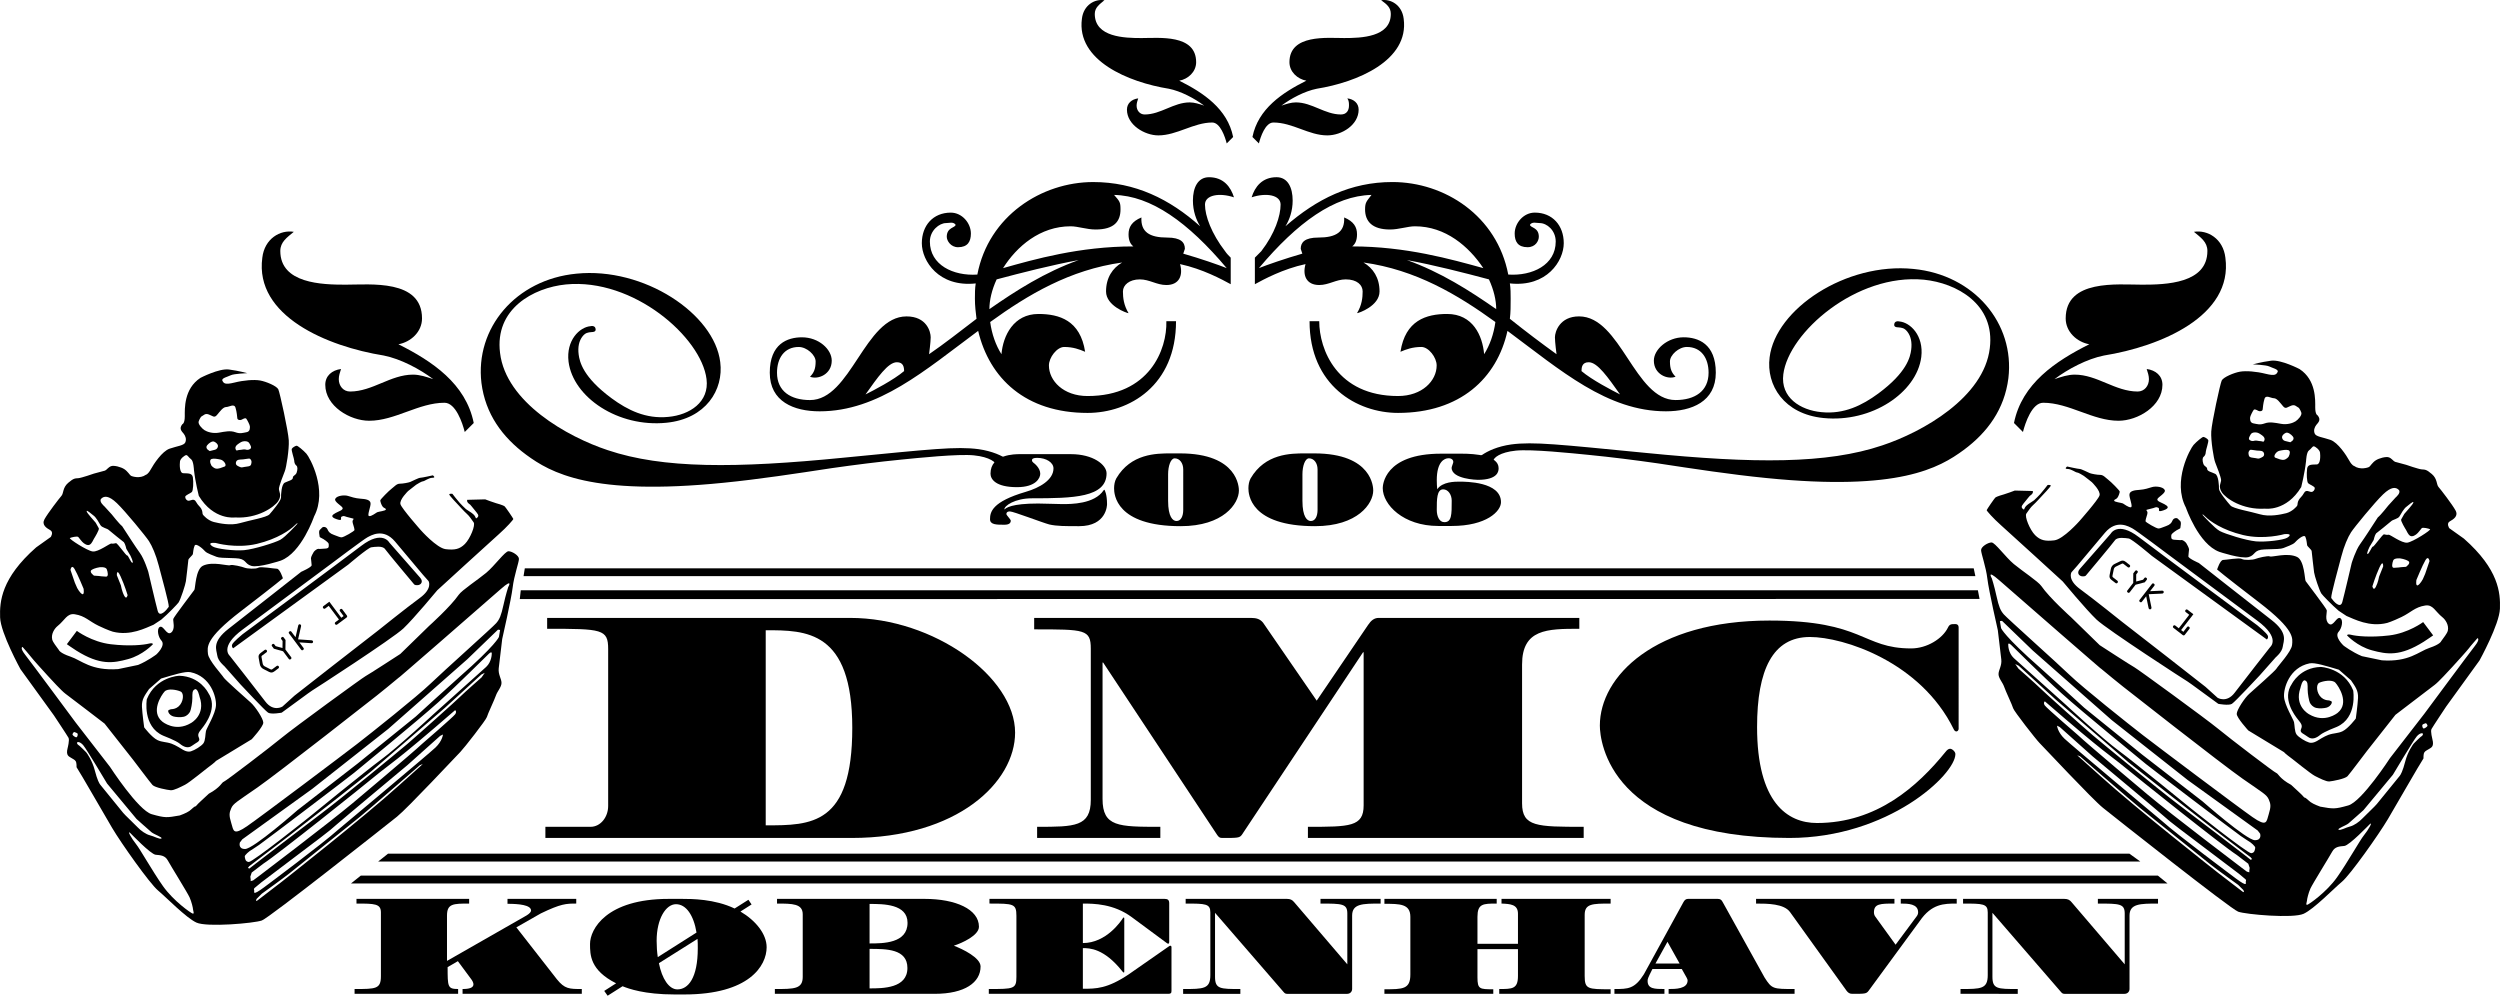 <?xml version="1.0" encoding="utf-8"?>
<!-- Generator: Adobe Illustrator 12.0.1, SVG Export Plug-In . SVG Version: 6.00 Build 51448)  -->
<!DOCTYPE svg PUBLIC "-//W3C//DTD SVG 1.1//EN" "http://www.w3.org/Graphics/SVG/1.1/DTD/svg11.dtd">
<svg  version="1.1" id="Layer_1" xmlns="http://www.w3.org/2000/svg" xmlns:xlink="http://www.w3.org/1999/xlink" width="704.686" height="280.669"
	 viewBox="0 0 704.686 280.669" overflow="visible" enable-background="new 0 0 704.686 280.669" xml:space="preserve">
<g>
	<path d="M339.653,57.664c0,3.175,1.82,8.161,5.667,13.148c0.458,0.684,0.914,1.135,1.587,1.817v3.402v0.907v3.174
		c-2.493-1.36-7.935-4.308-14.282-5.669c0.904,3.174-0.22,5.897-3.86,5.897c-2.721,0-4.758-1.588-7.481-1.588
		c-2.943,0-4.758,1.588-4.758,3.4s0.23,3.856,1.584,6.122c-0.453,0-6.345-2.04-6.345-6.122c0-3.857,1.815-6.574,4.536-8.16
		c-14.743,2.039-26.535,9.068-37.192,16.777c0.453,3.399,1.586,6.574,3.176,9.07c0.45-5.218,3.404-11.339,10.433-11.339
		c5.897,0,11.794,1.816,13.151,10.659c-1.587-0.682-3.396-1.359-5.897-1.359c-2.037,0-4.308,2.947-4.308,5.211
		c0,4.311,4.085,8.618,10.886,8.618c17.458,0,22.45-13.152,22.216-21.087h2.726c0,18.141-13.151,25.847-24.942,25.847
		c-17.458,0-27.661-9.747-30.832-23.125c-14.979,11.11-28.124,22.675-44.679,22.675c-7.251,0-14.06-2.722-14.06-10.888
		c0-8.16,4.991-9.975,9.068-9.975c4.763,0,8.398,3.4,8.398,6.574c0,3.856-3.857,5.444-6.128,4.537
		c1.134-1.136,1.587-2.266,1.587-4.31c0-1.812-2.493-4.077-4.76-4.077c-4.078,0-6.128,3.172-6.128,7.251
		c0,5.218,3.857,7.713,9.301,7.713c11.562,0,15.416-23.582,27.21-23.582c5.675,0,6.809,4.309,6.809,5.895
		c0,1.362-0.461,4.762-0.461,4.762c4.31-2.947,8.615-6.348,13.378-9.979c-0.223-1.813-0.45-3.625-0.45-5.668
		c0-1.356,0-2.948,0.228-4.305c-10.435,1.13-15.193-6.353-15.193-11.339c0-4.988,3.171-8.618,8.163-8.618
		c3.176,0,5.667,2.947,5.667,5.895c0,2.27-0.903,3.857-3.626,3.857c-2.04,0-3.174-1.818-3.174-2.948c0-2.722,2.49-2.496,2.49-3.404
		c-0.67-0.903-1.807-0.452-2.721-0.452c-1.807,0-4.53,2.043-4.53,5.217c0,6.573,6.581,9.75,13.378,9.296
		c3.174-16.552,18.139-26.079,32.654-26.079c11.789,0,21.541,4.765,30.159,12.474c-1.134-1.817-2.047-4.309-2.047-7.256
		c0-3.631,1.367-6.58,4.538-6.58c4.083,0,6.12,2.722,7.034,5.669C343.733,54.26,339.653,54.942,339.653,57.664z M252.804,102.105
		c-2.491,0-5.444,4.309-8.838,9.075c2.27-1.136,7.934-4.083,10.875-6.579C254.841,103.465,254.621,102.105,252.804,102.105z
		 M280.928,78.752c-1.367,2.947-2.04,5.897-2.04,8.386c7.484-5.212,15.641-10.43,25.173-13.831
		C296.577,74.668,287.726,76.938,280.928,78.752z M314.032,54.942c1.587,1.813,1.81,2.04,1.81,4.084c0,3.4-1.81,5.665-7.023,5.665
		c-2.501,0-4.991-0.904-7.031-0.904c-8.615,0-15.196,5.67-19.053,11.792c8.849-2.496,21.546-6.121,36.742-6.121
		c-0.914-0.684-1.367-1.819-1.367-3.407c0-2.039,0.914-3.624,3.627-4.759c-0.22,4.083,2.271,5.669,7.262,5.669
		c3.857,0,4.991,1.36,4.991,3.173l-0.46,1.362c4.768,1.36,9.985,3.172,12.25,4.083C334.893,62.653,324.46,55.168,314.032,54.942z
		 M345.778,40.43c-0.458-1.813-1.814-5.896-4.085-5.896c-5.211,0-9.974,3.629-15.186,3.629c-3.857,0-8.851-2.947-8.851-7.255
		c0-1.819,1.367-2.947,3.176-3.179c-0.223,0.682-0.453,1.36-0.453,2.043c0,1.361,0.903,2.497,2.271,2.497
		c4.527,0,8.165-3.406,12.695-3.406c1.356,0,2.724,0.457,4.078,0.909c-2.721-2.043-6.568-4.082-9.972-4.761
		c-11.341-1.816-26.076-7.938-24.489-19.73c0.45-3.853,3.627-5.664,6.348-5.213c-1.356,1.135-2.721,2.039-2.721,3.857
		c0,6.574,8.387,6.801,13.148,6.801c4.991,0,15.426-1.135,15.426,6.805c0,2.717-2.27,4.761-4.758,5.212
		c6.798,3.4,13.596,7.939,15.186,15.874L345.778,40.43z M469.586,115.94c-16.556,0-29.701-11.565-44.669-22.675
		c-2.954,13.378-13.376,23.125-30.848,23.125c-11.559,0-24.939-7.707-24.939-25.847h2.729c0,7.935,4.976,21.087,22.211,21.087
		c6.813,0,10.889-4.308,10.889-8.618c0-2.264-2.268-5.211-4.306-5.211c-2.492,0-4.31,0.677-5.896,1.359
		c1.356-8.843,7.253-10.659,13.15-10.659c7.259,0,9.982,6.121,10.433,11.339c1.587-2.496,2.719-5.671,3.174-9.07
		c-10.657-7.709-22.446-14.739-37.185-16.777c2.713,1.585,4.53,4.302,4.53,8.16c0,4.083-5.892,6.122-6.348,6.122
		c1.356-2.266,1.587-4.31,1.587-6.122s-1.587-3.4-4.761-3.4c-2.724,0-4.761,1.588-7.479,1.588c-3.63,0-4.766-2.724-3.86-5.897
		c-6.347,1.362-11.789,4.309-14.28,5.669v-3.174v-0.907v-3.402l1.806-1.817c3.854-4.987,5.446-9.973,5.446-13.148
		c0-2.722-4.079-3.404-8.166-2.044c0.914-2.947,2.95-5.669,7.03-5.669c3.174,0,4.535,2.949,4.535,6.58
		c0,2.947-0.906,5.439-2.037,7.256c8.84-7.709,18.361-12.474,30.15-12.474c14.748,0,29.48,9.527,32.66,26.079
		c6.798,0.453,13.376-2.724,13.376-9.296c0-3.174-2.493-5.217-4.53-5.217c-0.917,0-2.048-0.452-2.724,0.452
		c0,0.909,2.493,0.682,2.493,3.404c0,1.13-0.906,2.948-3.174,2.948c-2.724,0-3.63-1.587-3.63-3.857c0-2.947,2.493-5.895,5.667-5.895
		c4.991,0,8.165,3.629,8.165,8.618c0,4.986-4.761,12.469-15.193,11.339c0.225,1.356,0.225,2.948,0.225,4.305
		c0,2.043,0,3.855-0.225,5.668c4.541,3.632,9.065,7.032,13.156,9.979c0,0-0.451-3.4-0.451-4.762c0-1.585,1.356-5.895,6.799-5.895
		c11.794,0,15.648,23.582,27.207,23.582c5.441,0,9.302-2.495,9.302-7.713c0-4.079-2.048-7.251-6.128-7.251
		c-2.268,0-4.761,2.265-4.761,4.077c0,2.044,0.456,3.174,1.587,4.31c-2.268,0.908-6.122-0.681-6.122-4.537
		c0-3.174,3.854-6.574,8.396-6.574c4.074,0,9.065,1.815,9.065,9.975C483.643,113.218,476.845,115.94,469.586,115.94z
		 M371.172,25.011c-3.404,0.679-7.253,2.718-9.972,4.761c1.356-0.452,2.719-0.909,4.075-0.909c4.54,0,8.17,3.406,12.695,3.406
		c1.592,0,2.272-1.135,2.272-2.497c0-0.683,0-1.361-0.456-2.043c1.823,0.232,3.18,1.36,3.18,3.179c0,4.308-4.761,7.255-8.846,7.255
		c-5.217,0-9.752-3.629-15.193-3.629c-2.268,0-3.624,4.083-4.075,5.896l-1.821-1.813c1.591-7.935,8.39-12.474,15.197-15.874
		c-2.503-0.452-4.766-2.496-4.766-5.212c0-7.94,10.658-6.805,15.424-6.805c4.761,0,13.146-0.227,13.146-6.801
		c0-1.818-1.131-2.722-2.718-3.857c2.718-0.451,5.892,1.36,6.348,5.213C397.249,17.073,382.511,23.195,371.172,25.011z
		 M398.836,63.787c-2.038,0-4.53,0.904-7.029,0.904c-4.985,0-7.028-2.265-7.028-5.665c0-2.044,0.456-2.271,1.812-4.084
		c-10.428,0.227-20.865,7.711-31.738,20.636c2.258-0.91,7.479-2.722,12.24-4.083l-0.451-1.362c0-1.813,1.126-3.173,4.981-3.173
		c4.99,0,7.483-1.586,7.264-5.669c2.724,1.135,3.624,2.721,3.624,4.759c0,1.588-0.45,2.723-1.361,3.407
		c15.193,0,27.889,3.625,36.959,6.121C414.028,69.457,407.451,63.787,398.836,63.787z M419.695,78.752
		c-6.798-1.813-15.639-4.084-23.122-5.444c9.521,3.4,17.686,8.618,25.17,13.831C421.743,84.649,421.058,81.699,419.695,78.752z
		 M447.819,102.105c-1.817,0-2.037,1.36-2.037,2.496c2.938,2.496,8.615,5.443,10.873,6.579
		C453.261,106.414,450.308,102.105,447.819,102.105z"/>
</g>
<g>
	<path d="M130.999,121.768c-0.64-2.535-2.536-8.242-5.71-8.242c-7.285,0-13.944,5.074-21.229,5.074
		c-5.392,0-12.373-4.121-12.373-10.142c0-2.542,1.912-4.12,4.441-4.444c-0.312,0.954-0.634,1.901-0.634,2.856
		c0,1.902,1.264,3.489,3.174,3.489c6.33,0,11.415-4.761,17.748-4.761c1.896,0,3.806,0.639,5.699,1.271
		c-3.803-2.856-9.181-5.706-13.94-6.655C92.321,97.675,71.723,89.117,73.94,72.632c0.63-5.387,5.07-7.917,8.873-7.288
		c-1.896,1.586-3.803,2.849-3.803,5.392c0,9.19,11.725,9.507,18.38,9.507c6.978,0,21.566-1.587,21.566,9.512
		c0,3.798-3.174,6.655-6.651,7.286c9.503,4.754,19.006,11.099,21.228,22.192L130.999,121.768z"/>
</g>
<g>
	<path d="M567.69,119.233c2.221-11.093,11.721-17.438,21.227-22.192c-3.478-0.631-6.651-3.488-6.651-7.286
		c0-11.099,14.586-9.512,21.566-9.512c6.651,0,18.378-0.317,18.378-9.507c0-2.542-1.906-3.805-3.802-5.392
		c3.802-0.63,8.243,1.901,8.871,7.288c2.221,16.484-18.377,25.043-34.235,27.582c-4.756,0.949-10.135,3.799-13.937,6.655
		c1.891-0.633,3.802-1.271,5.698-1.271c6.332,0,11.417,4.761,17.749,4.761c1.906,0,3.174-1.587,3.174-3.489
		c0-0.955-0.325-1.902-0.634-2.856c2.529,0.324,4.441,1.901,4.441,4.444c0,6.021-6.981,10.142-12.376,10.142
		c-7.285,0-13.941-5.074-21.227-5.074c-3.174,0-5.069,5.708-5.714,8.242L567.69,119.233z"/>
</g>
<g>
	<path d="M553.519,126.838c-6.897,5.057-18.205,11.676-55.625,7.907c-10.208-1.012-20.326-2.574-30.623-4.137
		c-6.437-0.919-12.962-1.748-19.493-2.391c-4.598-0.46-16.183-1.656-20.504-1.195c-4.509,0.46-6.253,2.024-6.348,2.851
		c0,0.183-0.089,0.553,0.095,0.736c0.095,0.551,0.461,0.92,0.461,1.287c-0.095,0.829-2.21,1.655-4.138,1.472
		c-1.288-0.092-2.576-0.92-2.487-2.024c0.184-1.009,3.404-4.965,11.129-6.068c6.253-0.826,13.423,0,37.976,2.391
		c30.522,3.035,51.032,3.126,66.571-2.113c11.401-3.772,28.689-13.517,30.339-27.403c1.566-12.411-9.375-18.388-18.571-19.308
		c-19.032-1.84-38.158,14.896-39.63,26.667c-0.828,6.527,4.781,10.113,10.757,10.665c6.348,0.644,11.496-1.93,16-5.24
		c8.092-5.977,9.014-10.301,9.285-12.322c0.278-2.114-0.089-3.861-1.1-5.148c-0.832-1.012-1.472-1.104-2.576-1.196
		c-0.461,0-1.194-0.094-1.105-0.829c0.095-1.011,1.105-0.919,1.477-0.828c3.033,0.275,6.893,3.953,6.154,10.021
		c-1.283,10.024-13.973,18.574-27.585,17.195c-11.124-1.103-16.178-9.286-15.167-17.101c1.655-13.609,21.515-26.851,40.547-24.92
		c17.105,1.656,28.601,15.357,26.757,30.803C565.009,115.345,560.232,121.873,553.519,126.838z"/>
</g>
<g>
	<path d="M135.706,107.944c-1.841-15.446,9.652-29.148,26.76-30.803c19.032-1.931,38.892,11.31,40.55,24.919
		c1.008,7.816-4.049,15.999-15.172,17.102c-13.612,1.379-26.299-7.172-27.585-17.195c-0.738-6.068,3.124-9.747,6.157-10.021
		c0.372-0.092,1.382-0.183,1.474,0.828c0.092,0.734-0.642,0.829-1.103,0.829c-1.105,0.092-1.747,0.184-2.577,1.194
		c-1.011,1.287-1.377,3.035-1.1,5.148c0.272,2.023,1.191,6.346,9.285,12.324c4.504,3.309,9.652,5.882,15.998,5.24
		c5.976-0.553,11.587-4.139,10.757-10.666c-1.472-11.769-20.598-28.505-39.63-26.667c-9.197,0.92-20.135,6.897-18.571,19.31
		c1.652,13.884,18.938,23.631,30.342,27.401c15.539,5.24,36.045,5.148,66.571,2.115c24.553-2.391,31.722-3.218,37.976-2.391
		c7.723,1.104,10.943,5.058,11.126,6.069c0.092,1.104-1.196,1.933-2.485,2.024c-1.93,0.183-4.043-0.645-4.138-1.473
		c0-0.367,0.367-0.734,0.461-1.287c0.184-0.183,0.094-0.551,0.094-0.734c-0.094-0.828-1.841-2.391-6.347-2.852
		c-4.321-0.46-15.908,0.735-20.504,1.195c-6.531,0.644-13.057,1.473-19.493,2.391c-10.296,1.564-20.415,3.126-30.62,4.139
		c-37.423,3.77-48.733-2.852-55.628-7.908C141.593,123.21,136.811,116.68,135.706,107.944z"/>
</g>
<g>
	<path d="M301.885,128.014c6.222,0,10.029,2.976,10.029,5.417c0,6.811-9.412,7.026-20.997,7.026c-4.881,0-7.911,2.144-7.803,3.165
		c0.511-0.456,1.904-1.691,9.493-1.691c2.466,0,4.852,0.162,6.892,0.162c2.412,0,8.982,0,11.582-3.889
		c0.082-0.107,0.136-0.16,0.188-0.16c0.134,0,0.778,1.313,0.778,4.075c0,0.136-0.026,6.196-7.885,6.196
		c-3.886,0-6.327,0-8.393-0.482c-1.796-0.456-10.134-3.677-11.101-3.677c-0.992,0-0.992,0.592-0.992,0.751
		c0,0.322,1.233,1.5,1.233,1.852c0,0.697-0.482,1.152-1.823,1.152c-2.2,0-4.022,0-4.022-1.556c0-2.011,0.563-4.934,10.082-7.722
		c3.889-1.126,7.804-3.378,7.804-6.597c0-1.635-1.985-2.976-4.611-2.976c-1.048,0-1.448,0.241-1.448,0.67
		c0,0.295,0.133,0.482,0.4,0.697c0.27,0.188,1.93,1.476,1.93,3.111c0,1.153-1.152,3.781-6.567,3.781
		c-5.981,0-7.456-2.226-7.456-3.809c0-5.497,6.945-5.497,8.233-5.497H301.885z"/>
	<path d="M332.588,127.799c16.492,0,16.626,9.708,16.626,10.458c0,3.673-4.344,10.057-16.411,10.057
		c-18.315,0-18.771-9.011-18.771-10.674c0-0.965,0.188-2.011,0.618-2.789c4.101-7.024,11.315-7.052,15.337-7.052H332.588z
		 M333.525,132.331c0-1.823-1.019-3.137-2.412-3.137c-1.1,0-1.852,2.119-1.852,4.505v7.481c0,4.556,1.341,5.683,2.359,5.683
		c1.262,0,1.904-1.367,1.904-3.137V132.331z"/>
	<path d="M370.449,127.799c16.492,0,16.629,9.708,16.629,10.458c0,3.673-4.348,10.057-16.414,10.057
		c-18.313,0-18.769-9.011-18.769-10.674c0-0.965,0.188-2.011,0.618-2.789c4.099-7.024,11.317-7.052,15.338-7.052H370.449z
		 M371.387,132.331c0-1.823-1.016-3.137-2.409-3.137c-1.1,0-1.854,2.119-1.854,4.505v7.481c0,4.556,1.341,5.683,2.362,5.683
		c1.262,0,1.9-1.367,1.9-3.137V132.331z"/>
	<path d="M412.013,127.88c3.808,0,10.406,0.509,10.406,4.076c0,0.724-0.026,3.298-5.845,3.298c-0.162,0-7.4-0.161-7.4-3.406
		c0-0.269,0.481-1.395,0.481-1.637c0-0.509-0.429-1.045-1.341-1.045c-1.184,0-3.325,0.991-3.325,6.167
		c0,0.885,0.053,1.904,0.131,2.574c1.451-2.145,5.018-2.145,6.248-2.145c1.771,0,11.721,0,11.721,5.791
		c0,2.548-4.074,6.704-13.889,6.704h-3.808c-9.867,0-15.633-6.033-15.633-10.672c0-0.696,0.319-9.706,16.434-9.706H412.013z
		 M409.2,141.128c0-1.665-0.969-3.192-2.414-3.192c-1.797,0-1.797,2.868-1.797,5.79c0,1.825,0.723,3.461,2.142,3.461
		C409.2,147.187,409.2,145.066,409.2,141.128z"/>
</g>
<polygon points="603.282,242.835 106.606,242.835 109.378,240.625 600.224,240.625 "/>
<polygon points="610.96,249.021 98.939,249.021 101.705,246.81 608.245,246.81 "/>
<polygon points="556.807,162.401 147.574,162.401 147.929,160.191 556.336,160.191 "/>
<polygon points="557.985,168.828 146.515,168.864 146.791,166.376 557.514,166.376 "/>
<g>
	<path d="M153.733,233.057h12.734c2.807,0,4.959-2.729,4.959-5.871v-44.245c0-5.625-1.739-5.703-17.2-5.703v-3.064h85.426
		c23.567,0,46.478,16.623,46.478,32.335c0,13.895-16.131,29.69-46.067,29.69h-86.331V233.057z M215.836,232.644
		c12.815,0,24.4,0,24.4-27.459c0-27.538-13.072-27.538-24.4-27.538V232.644z"/>
	<path d="M292.334,233.057c10.587,0,15.133,0,15.133-7.604v-42.595c0-5.458-1.655-5.458-15.96-5.458v-3.226h61.116
		c1.57,0,2.56,0.33,3.388,1.325l15.136,21.997l14.476-21.334c0.822-1.244,1.733-1.988,2.97-1.988h56.578v3.064
		c-9.103,0-16.137,0.079-16.137,10.087v39.112c0,6.62,4.217,6.62,17.367,6.62v3.143h-77.731v-3.143c11.742,0,15.706,0,15.706-6.033
		v-43.173h-0.162l-34.153,51.441c-0.663,0.908-1.16,0.908-5.546,0.908c-0.741,0-0.984-0.246-1.406-0.827l-32.167-48.628h-0.16
		v38.458c0,7.855,4.457,7.855,16.288,7.855v3.143h-34.733V233.057z"/>
	<path d="M552.088,205.431c0,0.419-0.329,0.749-0.654,0.749c-0.257,0-0.587-0.251-0.749-0.66
		c-9.343-19.022-31.094-25.969-40.525-25.969c-10.496,0-14.885,9.262-14.885,25.391c0,21.25,8.526,27.042,16.875,27.042
		c16.869,0,28.364-10.338,36.221-20.017c0.503-0.657,0.911-0.909,1.325-0.909c0.581,0,1.481,0.83,1.481,1.49
		c0,5.787-18.938,23.651-46.8,23.651c-50.613,0-53.42-27.208-53.42-31.675c0-13.811,15.376-29.606,47.79-29.606
		c26.715,0,26.055,7.856,39.949,7.856c4.546,0,8.846-2.807,10.333-5.787c0.503-1.076,0.917-1.076,2.147-1.076
		c0.582,0,0.911,0.333,0.911,0.909V205.431z"/>
</g>
<g>
	<path d="M148.476,258.01c0.856-0.537,1.213-0.997,1.213-1.356c0-1.571-3.462-1.894-6.638-1.894v-1.388h19.378v1.32
		c-2.82,0-4.318,0.036-9.993,2.78l-6.888,3.926l11.421,14.63c2.213,2.75,3.498,2.75,7.027,2.75v1.356h-33.611v-1.356
		c1.927,0,3.069-0.358,3.069-1.32c0-0.429-0.25-1-0.822-1.712l-3.568-4.818l-2.89,1.676c0,5.567,0,6.175,2.961,6.175v1.356H99.946
		v-1.356c6.032,0,7.422,0,7.422-3.64v-17.951c0-2.459-1.748-2.495-6.886-2.495v-1.32h31.757v1.32c-4.533,0-6.243,0.036-6.243,3.389
		v12.773L148.476,258.01z"/>
	<path d="M192.296,253.373c2.604,0,9.1,0,14.772,2.713l3.891-2.464l0.892,1.319l-3.14,1.998c4.315,2.535,7.385,6.354,7.385,10.062
		c0,5.247-4.96,13.312-23.193,13.312h-2.747c-8.564,0-13.023-1.645-14.668-2.319l-4.209,2.676l-0.962-1.356l3.354-2.142
		c-7.354-3.711-7.354-8.029-7.354-11.099c0-4.137,4.568-12.7,22.16-12.7H192.296z M196.329,262.863
		c-0.787-4.853-2.927-7.992-5.782-7.992s-5.458,4.101-5.458,10.312c0,1.639,0.107,3.174,0.322,4.604L196.329,262.863z
		 M185.73,271.499c0.856,4.39,2.854,7.385,5.209,7.385c3.034,0,5.747-3.174,5.747-11.595c0-0.856,0-1.854-0.073-2.64L185.73,271.499
		z"/>
	<path d="M218.416,278.779c5.46,0,7.852,0,7.852-3.425v-17.629c0-2.996-2.854-3.032-7.245-3.032v-1.32h41.606
		c8.744,0,15.31,2.923,15.31,7.851c0,2.462-4.783,4.602-6.996,5.316v0.07c2.392,0.894,7.457,3.354,7.457,5.816
		c0,4.496-4.421,7.709-12.917,7.709h-45.068V278.779z M245.108,265.932c3.78,0,10.704,0,10.704-5.816
		c0-5.318-6.816-5.318-10.704-5.318V265.932z M245.108,278.601c3.711,0,10.668,0,10.668-5.746c0-5.389-5.923-5.389-10.668-5.389
		V278.601z"/>
	<path d="M319.044,258.544c-5.14-3.815-10.777-3.852-13.811-3.852v11.132c6.603,0,10.74-6.173,11.24-6.958
		c0.107-0.178,0.18-0.251,0.284-0.251c0.073,0,0.146,0.073,0.146,0.251v14.952c0,0.212-0.038,0.319-0.146,0.319
		c-0.069,0-0.212-0.107-0.354-0.282c-5.212-6.604-9.351-6.604-11.171-6.604v11.454c3.71,0,6.853,0,12.881-4.033l11.314-7.882
		c0.177-0.146,0.357-0.215,0.499-0.215c0.143,0,0.286,0.142,0.286,0.425v12.312c0,0.607-0.178,0.822-0.927,0.822H278.72v-1.356
		c6.996,0,7.78,0,7.78-3.392v-17.232c0-3.426-0.784-3.462-7.599-3.462v-1.32h49.383c0.895,0,1.286,0.319,1.286,1.247v10.846
		c0,0.359-0.107,0.54-0.284,0.54c-0.107,0-0.25-0.073-0.396-0.181L319.044,258.544z"/>
	<path d="M333.494,278.779c5.781,0,7.671,0,7.671-3.928v-17.663c0-2.459-1.355-2.495-6.958-2.495v-1.32h28.548
		c0.927,0,1.498,0.249,2.068,0.961l14.953,17.485V257.51c0-2.781-1.43-2.817-7.565-2.817v-1.32h16.95v1.32
		c-5.104,0-8.028,0.036-8.028,3.389v20.66c0,0.822-0.607,1.394-1.394,1.394h-16.947c-0.359,0-0.645-0.11-0.933-0.466l-19.374-22.374
		v18.021c0,3.462,1.426,3.462,7.139,3.462v1.356h-16.131V278.779z"/>
	<path d="M446.681,275.102c0,3.745,0.893,3.745,7.313,3.745v1.288h-31.397v-1.356c3.672,0,5.279,0,5.279-3.677v-7.562h-11.417v7.955
		c0,3.353,0.639,3.353,4.459,3.353v1.288H390.23v-1.288c5.209,0,7.314,0,7.314-4.175v-16.235c0-3.677-2.962-3.677-7.314-3.677
		v-1.388h31.651v1.32c-3.852,0-5.423,0.036-5.423,3.744v7.6h11.417v-8.489c0-2.64-2.176-2.75-4.638-2.854v-1.32h30.756v1.32
		c-5.174,0-7.313,0.036-7.313,3.174V275.102z"/>
	<path d="M455.065,278.779c3.818,0,5.709,0,8.314-4.174l11.132-20.305c0.321-0.608,0.715-0.928,1.285-0.928h8.385
		c0.715,0,1.071,0.249,1.394,0.891l11.81,21.269c2.071,3.247,2.357,3.247,8.459,3.247v1.356H470.34v-1.356
		c1.891,0,5.353,0,5.353-2.428c0-0.322-0.145-0.604-1.642-3.213h-8.277c-1.252,2.498-1.356,2.786-1.356,3.357
		c0,2.283,2.031,2.283,4.744,2.283v1.356h-14.096V278.779z M473.443,271.604l-3.428-6.139l-3.389,6.139H473.443z"/>
	<path d="M533.993,253.373v1.32c-4.027,0-5.776,0.036-5.776,2.495c0,0.427,0.142,0.894,0.427,1.249l5.675,7.851l5.991-8.065
		c0.252-0.355,0.359-0.712,0.359-1.068c0-2.425-2.889-2.461-4.89-2.461v-1.32h15.772v1.32c-3.604,0-7.065,0.036-10.42,4.923
		l-14.418,19.66c-0.639,0.859-1.032,0.859-4.601,0.859c-0.783,0-1.176-0.322-1.605-0.859l-15.947-22.195
		c-1.716-2.352-6.316-2.388-9.569-2.388v-1.32H533.993z"/>
	<path d="M552.62,278.779c5.781,0,7.673,0,7.673-3.928v-17.663c0-2.459-1.356-2.495-6.958-2.495v-1.32h28.548
		c0.928,0,1.498,0.249,2.069,0.961l14.952,17.485V257.51c0-2.781-1.43-2.817-7.568-2.817v-1.32h16.953v1.32
		c-5.104,0-8.031,0.036-8.031,3.389v20.66c0,0.822-0.604,1.394-1.391,1.394h-16.95c-0.355,0-0.642-0.11-0.93-0.466l-19.372-22.374
		v18.021c0,3.462,1.424,3.462,7.138,3.462v1.356H552.62V278.779z"/>
</g>
<path d="M41.89,181.434c-1.287,0.325-5.251,0.807-10.659,0.163c-5.413-0.645-9.572-3.769-9.572-3.769l-2.814,3.753
	c0,0,1.615,1.142,2.658,1.796c6.701,4.21,10.374,3.551,14.573,2.419c4.2-1.131,7.027-4.2,7.027-4.2S43.177,181.114,41.89,181.434z
	 M90.098,151.262c0,0.293,0.791,0.393,1.77,1.179c0.984,0.786,0.79,0.786,0.79,1.571c0,0.786-1.281,0.587-1.968,0.687
	c-0.689,0.097-0.592,0-0.979,0c-0.389,0-1.082,0.589-1.277,0.882c-0.194,0.296-0.786,1.377-0.786,1.768
	c0,0.393,0.197,1.377,0.197,1.966c0,0.584-2.945,1.862-2.945,1.862S69.236,173.5,64.43,177.231
	c-4.813,3.731-3.391,5.937-3.193,7.513c0.199,1.571,1.968,2.996,1.968,2.996l4.562,5.154c0,0,6.924,7.437,7.805,7.987
	c0.887,0.555,3.833,0,3.833,0l6.294-4.601c0,0,2.159-1.595,2.337-1.668c0.185-0.073,22.737-14.678,25.681-17.477
	c2.946-2.796,9.546-10.757,9.546-10.757s15.181-13.889,17.382-15.832c2.194-1.938,4.096-4.096,4.048-4.269
	c-0.042-0.173-2.196-3.404-2.54-3.624c-0.344-0.215-2.027-0.775-2.331-0.817c-0.304-0.044-3.059-1.079-3.059-1.079l-5.053,0.131
	c-0.314,0.718,0.808,1.341,0.808,1.341s0.69,0.788,1.376,1.671c0.686,0.885,1.275,1.372,0.686,1.964
	c-0.589,0.586-0.392,0-0.783-0.492c-0.395-0.493-0.296-0.293-0.589-0.587c-0.292-0.293-1.371-0.885-1.869-1.278
	c-0.49-0.393-1.374-1.372-1.765-1.77c-0.398-0.393-2.065-2.549-2.065-2.549s-0.878-0.1-0.878,0.194c0,0.294,2.451,2.848,2.451,2.848
	s1.866,2.063,2.552,2.65c0.688,0.592,1.282,1.571,1.867,2.357c0.587,0.788-0.983,4.617-2.456,6.091
	c-1.47,1.472-2.849,1.765-5.397,1.472c-2.552-0.293-7.069-5.399-7.069-5.399s-5.303-5.992-5.698-7.264
	c-0.392-1.278,2.163-3.734,2.163-3.734s1.962-1.57,2.257-1.766c0.297-0.196,1.57-0.982,1.961-0.982c0.393,0,1.571-0.982,2.649-0.982
	c1.079,0,0.097-0.689,0.097-0.689s-3.04,0.689-3.528,0.689c-0.49,0-2.357,0.982-2.852,1.178c-0.487,0.194-2.057,0.491-2.941,0.491
	s-1.479,0.783-2.262,1.374c-0.785,0.589-3.235,3.044-3.235,3.337c0,0.296,0.292,1.278,0.683,1.768
	c0.396,0.492,0.891,0.393,0.891,0.788c0,0.393-2.066,0.586-2.458,0.78c-0.398,0.199-1.573,1.184-2.263,1.084
	c-0.688-0.099,0.59-2.849,0.394-3.734c-0.192-0.885-1.375-1.078-2.849-1.176c-1.469-0.1-2.549-0.491-3.536-0.784
	c-0.979-0.296-3.042-0.101-3.529,0.784c-0.499,0.882,1.962,2.061,2.061,2.65c0.097,0.589-1.079,0.883-1.963,1.375
	c-0.882,0.492-1.769,1.079,0.292,1.768c2.061,0.688,0.688-0.49,1.474-0.783c0.782-0.298,0.49,0,2.354,0.39
	c1.863,0.393,0.297,0.194,0.688,1.475c0.396,1.278,0.494,1.67,0.494,1.964s-3.047,2.058-3.639,2.058
	c-0.583,0-0.977-0.293-2.158-0.686c-1.176-0.393-1.574-0.979-1.766-1.474c-0.196-0.49-0.585-0.783-1.079-0.783
	c-0.495,0-0.593,0.396-1.079,0.783C89.71,149.691,90.098,150.963,90.098,151.262z M93.396,158.877c0,0,9.223-6.95,10.18-7.427
	c0.95-0.477,4.45-2.754,7.794,1.22c3.334,3.976,7.79,9.275,7.79,9.275l1.644,1.859c0,0,1.223,2.069-2.496,4.771
	c-3.709,2.705-11.76,9.17-11.76,9.17l-12.835,9.972l-10.711,8.375l-3.394,3.074c0,0-2.543,1.592-4.824-1.43
	c-2.28-3.022-10.024-12.884-10.024-12.884s-3.022-2.493,3.663-7.426C75.102,172.501,93.396,158.877,93.396,158.877z M45.986,207.361
	c0,0,3.638,1.375,4.689,2.265c1.047,0.885,2.337,1.451,3.472,0.561c1.127-0.885,2.42-1.131,1.937-2.179
	c-0.484-1.048-0.083-1.535,0.888-2.745c0.973-1.212,4.525-5.897,1.695-10.016c0,0-2.257-4.606-8.154-4.769
	c0,0-6.549,0.246-9.13,6.625C41.383,197.104,40.095,204.773,45.986,207.361z M46.393,194.925c0.889-0.974,3.471-0.487,4.519,0
	c1.051,0.482,0.812,2.991-0.566,4.195c-1.368,1.212-3.064,0.568-2.175,0.893c0,0-0.967-0.084-0.727,0.646
	c0.238,0.723,0.886,1.131,1.452,1.294c0.567,0.157,1.938,0.319,2.905,0.078c0.967-0.241,1.535-0.969,1.779-1.456
	c0.244-0.481,0.642-2.498,0.642-3.797c0-1.288-0.075-2.179,0.73-2.498c0.811-0.322,1.291,2.095,1.291,2.095
	c1.857,5.175-2.419,7.432-2.419,7.432c-4.444,2.666-8.073-0.403-8.073-0.403C42.353,200.66,45.505,195.894,46.393,194.925z
	 M65.427,181.716c-0.202,0.712,0.304,1.019,0.304,1.019l32.435-23.586c0,0,5.592-4.781,6.504-4.881
	c0.918-0.105,3.153-0.513,3.865,0.505c0.714,1.019,8.135,9.864,8.135,9.864s0.198,0.403,1.114,0.304
	c0.917-0.102,1.624-1.016,0.613-2.137c-1.013-1.115-8.642-9.856-8.642-9.856s-1.933-3.664-7.928,0.911
	c-6.002,4.572-33.451,24.911-33.451,24.911S65.63,181.004,65.427,181.716z M34.921,152.833c0.397,0.492,0.691,1.865,0.691,1.865
	l1.177,1.964c0,0,0.886,1.807,0.571,1.964c-0.401,0.204-1.233-2.16-1.528-2.063c-0.295,0.1-2.759-3.559-3.154-3.462
	c-0.397,0.102-0.883,0.199-1.279,0.102c-0.389-0.102-3.696,2.438-5.266,2.244s-6.82-3.595-6.429-3.792
	c0.392-0.199,2.061-0.592,2.358-0.293c0.293,0.293,0.985,1.372,1.57,1.765c0.589,0.393,1.079,0.686,1.667,0.393
	c0.592-0.293,0.987-1.372,1.181-1.668c0.195-0.296,1.57-2.553,1.372-2.943c-0.194-0.396-0.688-1.28-0.882-1.574
	s-2.553-2.75-2.553-3.242c0-0.487,1.278,0.744,1.965,1.236c0.691,0.492,1.553,2.016,1.943,2.708c0.396,0.686,1.897,0.927,2.295,1.32
	C31.011,149.751,34.921,152.833,34.921,152.833z M44.447,172.185c-0.555-2.016-2.649-11.009-2.649-11.009s-1.08-3.532-2.358-5.3
	s-3.537-5.3-3.537-5.3l-1.473-2.262c-0.784-0.587-2.946-3.336-2.946-3.336l-2.061-2.257c0,0-1.667-1.377-0.884-2.16
	c0.79-0.784,2.062-0.982,4.42,1.275c2.358,2.257,8.151,9.328,9.036,10.705c0.881,1.373,1.963,3.829,2.749,6.872
	c0.784,3.042,2.948,10.789,2.831,11.632C46.914,172.007,45.003,174.201,44.447,172.185z M45.469,174.649
	c1.862-1.563,4.605-4.428,4.867-4.829c0.591-0.883,1.968-5.109,2.066-5.989c0.094-0.885,0.69-5.599,0.69-5.992
	c0-0.393,1.177-1.278,1.274-1.668c0.104-0.396,0.097-1.474,0.492-2.359c0.389-0.882,2.451,0.984,2.943,1.574
	c0.488,0.589,2.553,1.275,3.237,1.571c0.694,0.291,2.069,0.291,5.303,0.39c3.243,0.1,2.456,1.571,4.521,2.163
	c2.06,0.586,8.247-1.475,8.247-1.475c5.895-2.158,9.426-12.467,9.426-12.467c3.927-7.467-1.276-16.692-2.163-17.677
	c-0.88-0.981-2.455-2.255-2.745-2.255c-0.301,0-1.184,0.487-1.38,0.882c-0.195,0.396,0.69,2.849,0.69,3.339
	c0,0.488,0.191,1.08,0.59,1.372c0.389,0.297,0.389,1.081,0.1,1.965c-0.301,0.881-1.08,0.784-1.08,1.473
	c0,0.685-1.282,0.884-2.264,1.375c-0.973,0.49-1.075,3.336-1.075,4.22c0,0.885-2.456,3.829-3.244,4.713
	c-0.787,0.885-5.596,1.671-8.248,2.457c-2.65,0.786-5.891,0.097-7.458-0.293c-1.574-0.393-3.047-1.87-3.149-2.263
	c-0.091-0.387,0-0.785-0.386-1.472c-0.389-0.686-0.884-0.885-1.477-1.964c-0.585-1.08-1.473-0.293-2.061-0.293
	s-0.98-0.589-0.98-1.081c0-0.491,1.47-0.982,1.867-1.375c0.397-0.393,0.488-2.75,0.293-4.122c-0.198-1.376-1.669-1.083-2.751-1.181
	c-1.078-0.094-0.978-2.552-0.882-3.336c0.095-0.786,1.371-1.768,1.768-1.768c0.396,0,0.686,0.685,1.37,1.179
	c0.691,0.492,0.792,2.944,0.792,2.944c0.393,3.534,1.372,7.365,1.372,7.365c4.225,6.972,10.211,6.087,10.211,6.087
	c6.379,0.393,11.098-2.943,12.173-4.614c1.083-1.67,0.199-2.651,0.199-3.437c0-0.785,1.278-4.026,1.667-5.009
	c0.398-0.979,1.253-6.112,1.109-8.688c-0.149-2.578-2.505-13.402-2.947-14.361c-0.446-0.954-3.464-2.208-5.156-2.503
	c-1.695-0.292-4.564-0.073-7.219,0.592c-2.649,0.66-3.018,0.22-3.383-0.517c-0.367-0.737,1.473-1.105,2.355-1.545
	c0.885-0.444,4.639-0.589,4.639-0.589s-2.358-0.665-5.156-1.034c-2.796-0.368-8.028,2.359-8.028,2.359
	c-4.708,3.094-4.417,8.762-4.417,10.824c0,2.063-0.66,2.21-0.66,2.21c-1.106,1.327-0.149,2.06,0.369,2.722
	c0.509,0.664,0.809,1.546,0.437,2.432c-0.364,0.882-2.281,1.031-4.421,1.768c-2.133,0.735-4.49,4.344-5.3,5.817
	c-0.811,1.475-1.394,1.546-1.394,1.546c-1.623,1.177-3.909,0.479-4.236,0.258c-0.33-0.221-0.882-1.215-1.838-1.842
	c-0.956-0.626-2.909-1.139-3.724-0.846c-0.808,0.296-1.287,1.106-1.727,1.252c-0.442,0.146-3.133,0.847-3.133,0.847
	s-3.458,1.213-4.381,1.29c-0.922,0.073-1.288-0.038-2.871,1.324c-1.583,1.364-1.254,2.947-1.879,3.646
	c-0.625,0.7-3.9,4.969-4.782,6.59c-0.886,1.621,0.584,2.506,1.62,3.092c1.029,0.589,0.146,1.917,0.146,1.917l-4.128,2.943
	c-9.869,8.688-10.305,15.316-10.159,19.734c0.146,4.42,5.74,14.586,5.74,14.586l9.43,13.03c0,0,3.792,5.708,4.124,6.332
	c0.328,0.626-0.258,2.875-0.258,2.875c-0.59,2.21,0.482,2.391,0.99,2.76c0.518,0.367,0.998,0.477,1.29,0.958
	c0.293,0.477,0.235,1.676,0.235,1.676c1.173,1.77,7.46,12.769,10.015,17.089c2.553,4.321,10.603,15.707,12.958,17.671
	c2.355,1.964,7.854,7.662,10.802,9.034c2.944,1.377,16.298,0.196,18.457-0.587c2.162-0.785,35.151-26.909,38.098-29.261
	c2.943-2.354,16.887-17.282,17.869-18.262c0.981-0.985,7.264-9.032,7.462-9.82c0.192-0.786,2.16-4.908,2.552-6.086
	c0.394-1.178,1.57-2.357,1.57-3.535s-0.978-2.357-0.783-4.125c0.196-1.768,0.98-8.246,0.98-8.246s2.555-11.192,2.946-14.533
	c0.391-3.336,1.77-7.07,1.77-8.05c0-0.984-1.968-2.16-2.949-2.16c-0.976,0-3.927,4.125-6.285,6.088
	c-2.357,1.961-6.861,4.897-7.751,6.201c-2.292,3.331-8.335,8.751-8.335,8.751l-8.119,7.914c0,0-9.01,5.855-9.794,6.248
	c-0.793,0.393-20.199,14.544-23.542,17.293c-3.337,2.75-15.968,12.396-16.457,12.496c-0.493,0.1-0.871,1.574-4.164,3.336
	c-1.672,1.613-2.881,2.566-3.702,3.564c-0.445,0-1.004,0.715-1.787,1.304c-0.786,0.589-2.707,1.275-2.707,1.275
	c-3.679,0.644-4.069,0.738-7.899-0.341s-11.781-13.355-11.781-13.355l-9.696-12.52c0,0-12.593-17.013-14.212-19.068
	c-1.621-2.066-0.738-2.213-0.738-2.213s2.134,2.43,2.433,2.873c0.294,0.442,3.756,4.273,4.712,5.303
	c0.956,1.032,3.826,4.195,4.929,5.007c1.112,0.812,11.049,8.432,11.049,8.432s7.696,9.793,8.061,10.233
	c0.373,0.445,4.752,6.332,5.448,7.073c0.705,0.741,4.199,1.398,5.124,1.474c0.918,0.073,2.796-0.922,4.047-1.548
	c1.254-0.631,6.231-4.716,6.376-4.79c0.146-0.073,2.486-1.875,2.264-1.875l10.151-6.159c0,0,3.263-3.546,3.263-4.677
	c0-1.137-2.265-4.538-3.545-5.672c-1.278-1.134-7.377-6.523-7.66-7.091c-0.282-0.566-4.252-4.818-4.394-6.662
	c-0.14-1.843-0.994-4.114,9.356-12.051c10.353-7.94,11.77-9.218,11.77-9.218s-0.845-2.697-1.701-2.697
	c-0.85,0-4.537-0.707-5.246-0.283c-0.706,0.427-3.119,0.283-3.83,0c-0.707-0.283-3.542-0.99-4.108-0.707
	c-0.566,0.283-4.93-1.163-7.648,0.144c-2.106,1.014-2.138,6.382-2.419,6.803c-0.287,0.427-5.803,7.628-5.947,8.194
	c-0.14,0.565,0.674,2.854-0.6,3.844c-1.272,0.995-2.164-2.221-3.246-1.561c-0.852,0.524-0.445,2.797,0.496,3.813
	c1.313,1.419-1.406,3.904-1.406,3.904s-2.343,1.799-5.156,2.969l-5.625,1.173c-7.655,0.545-10.391-2.5-13.438-3.517
	c-3.045-1.016-3.28-1.875-3.28-1.875c-0.674-0.969-1.696-2.168-1.877-2.97c-0.369-1.634,0.769-3.176,1.487-3.75
	c2.115-1.687,2.679-3.688,4.892-3.344c2.921,0.453,4.023,1.966,6.675,3.239c2.651,1.278,4.03,1.67,4.03,1.67
	c5.004,1.278,9.324-1.079,11.486-1.961L45.469,174.649z M42.01,194.229l3.397-2.967c3.435-1.013,6.778-2.097,8.279-1.793
	c5.702,1.173,7.352,7.036,7.189,9.417c-0.16,2.38-2.62,6.313-2.815,7.146c-0.194,0.83-0.129,2.684-0.728,3.49
	c-0.601,0.807-2.427,1.933-3.543,2.268c-1.117,0.335-2.411-0.566-2.411-0.566s-1.882-1.205-3.009-1.597
	c-1.559-0.55-2.648-0.382-3.98-1.016c-1.641-0.786-3.75-3.593-3.75-3.593s-0.521-3.787-0.625-5.782
	C39.909,197.117,40.802,196.02,42.01,194.229z M33.98,162.446c1.137,2.462,1.988,5.303,1.988,5.303s-0.283,1.422-0.947,0.189
	c-0.664-1.231-0.948-2.933-0.948-2.933l-1.135-2.844C32.938,162.161,32.844,159.982,33.98,162.446z M25.833,160.647
	c0.853-0.571,2.274-0.759,2.274-0.759s1.706-0.191,1.989,0.568c0.283,0.756,0.567,2.084-0.191,2.084
	c-0.756,0-2.084-0.189-2.084-0.189l-1.325-0.094C26.496,162.257,24.98,161.212,25.833,160.647z M21.003,160.359
	c0.853,1.425,2.559,5.591,2.559,5.591s0.283,1.799-0.381,1.516c-0.662-0.285-1.419-1.707-1.419-1.707l-0.664-1.514l-1.23-3.598
	C19.867,160.647,20.152,158.94,21.003,160.359z M60.811,153.05c0,0,5.698,1.647,11.59,0.254c5.895-1.398,9.436-3.991,10.574-5.13
	c1.143-1.142,0.826-0.51,0.826-0.51s-3.295,3.676-4.814,4.499c-1.517,0.822-7.409,2.661-10.195,2.917
	c-2.785,0.251-7.791-0.382-8.803-1.019C58.976,153.43,58.845,152.859,60.811,153.05z M58.404,125.497
	c0.441-0.567,1.393-1.265,1.962-1.009c0.572,0.25,1.078,0.758,1.078,1.202c0,0.443-0.319,0.951-0.828,1.078
	c-0.502,0.126-1.513,0.377-1.513,0.377C58.214,126.64,57.959,126.067,58.404,125.497z M63.283,131.516
	c-0.828,0.315-1.715,0.696-2.408,0.571c-0.694-0.128-1.265-0.824-1.265-0.824c-0.446-0.825-0.571-1.707,0.062-1.899
	c0.636-0.193,1.647,0,2.53,0.188C63.091,129.741,64.105,131.202,63.283,131.516z M70.883,130.438
	c-0.13,0.571-0.064,0.952-1.27,1.078c-1.202,0.125-1.458,0.38-1.963,0.125c-0.509-0.251-1.328-0.445-1.138-1.329
	c0.192-0.885,1.201-0.761,1.964-0.822c0.829-0.071,1.771-0.32,1.96-0.192C70.63,129.428,71.008,129.868,70.883,130.438z
	 M70.563,126.512c-0.505,0.381-0.946,0.32-1.39,0.193c-0.444-0.128-1.139,0.127-1.71,0.127c-0.57,0-0.826,0.505-1.079-0.32
	c-0.25-0.822,0.886-1.458,0.886-1.458c0.443-0.315,0.951-0.692,1.713-0.692c0.757,0,1.137,0.252,1.328,0.635
	C70.502,125.374,71.068,126.135,70.563,126.512z M55.998,118.786c0.251-0.758,0.695-1.329,0.695-1.329
	c0.826-0.442,1.08-1.015,2.152-0.632c1.082,0.378,1.521,1.072,2.28,0.19c0.765-0.885,1.715-2.28,2.599-2.28
	c0.889,0,2.282-1.078,2.661,0.19c0.384,1.262,0.445,2.471,0.509,2.978c0.061,0.504,0.82,0.632,1.262,0.377
	c0.451-0.251,1.018-0.568,1.274-0.251c0.251,0.314,1.007,1.771,1.007,2.154c0,0.38,0.127,1.458-0.95,1.646
	c-1.075,0.191-1.773,0.505-3.164,0c-1.397-0.505-2.852-0.188-4.625,0.125c-1.771,0.318-3.354-0.252-4.051-0.696
	C56.948,120.811,55.749,119.549,55.998,118.786z M21.542,207.814c-0.327,0.062-1.036-0.519-1.099-0.712
	c-0.065-0.194,0.258-0.715,0.453-0.775c0,0,0.843,0.256,0.968,0.45C21.991,206.971,21.864,207.746,21.542,207.814z M34.715,229.119
	c-0.458-0.581-6.203-7.62-6.46-7.944c-0.259-0.32-0.836-1.289-1.547-4.064c-0.712-2.775-2.197-4.781-2.392-5.036
	c-0.193-0.262-1.936-1.872-1.936-1.872s-1.036-0.582-0.516-1.037c0,0,0.679-0.157,1.587,0.875
	c0.903,1.035,6.734,10.826,6.734,10.826l8.3,9.98c0,0,3.438,3.084,4.208,3.729c0.776,0.646,3.257,1.453,2.802,1.772
	c-0.456,0.325-2.129-0.644-3.228-0.9c-1.097-0.262-2.582-1.294-3.485-2.263C37.876,232.219,35.164,229.701,34.715,229.119z
	 M54.34,257.526c-0.516-0.128-5.423-3.551-8.396-7.746c-2.97-4.2-6.455-10.459-7.618-11.883c-1.161-1.42-2.644-4.002-1.613-3.096
	c0.153,0.131,5.745,6.002,7.167,6.133c1.417,0.126,2.644,0.194,3.421,1.608c0.775,1.43,5.554,9.107,6.135,10.4
	c0.582,1.291,0.969,3.033,0.969,3.357C54.405,256.62,54.854,257.657,54.34,257.526z M112.489,221.365
	c-9.822,8.935-33.086,27.195-33.086,27.195s-5.991,4.619-6.778,5.208c-0.786,0.584-0.291-0.396-0.291-0.396l1.469-1.466
	c0,0,6.284-4.521,7.856-5.798c1.569-1.275,17.38-13.941,19.837-15.906c2.449-1.963,16.882-14.533,16.882-14.533l0.787-0.293
	L112.489,221.365z M122.743,210.715c-1.963,1.867-27.574,23.282-27.574,23.282c-4.142,3.736-19.802,15.421-20.702,16.092
	c-3.671,2.73-2.657,1.168-2.823,0.832c-0.216-0.444,0.195-0.686,0.195-0.686l1.767-1.472c18.912-14.309,18.743-14.094,21.112-16.21
	c1.768-1.565,20.126-16.884,20.126-16.884l9.233-8.249l0.785-0.387C124.861,207.034,124.71,208.851,122.743,210.715z
	 M128.299,201.335c-0.558,0.791-9.332,8.348-9.332,8.348c-2.454,2.354-19.538,16.688-19.538,16.688
	c-7.069,5.895-26.508,20.622-26.508,20.622l-1.571,1.174l-0.688,0.204v-0.493l-0.1-0.759l0.39-1.173l3.278-2.499
	c4.127-2.649,28.272-21.991,31.714-24.84c3.636-3.006,5.351-3.674,22.348-18.435C128.293,200.173,128.856,200.547,128.299,201.335z
	 M135.758,190.929c0,0-4.81,4.221-5.989,5.4c-1.173,1.178-12.171,10.998-14.926,13.355c-2.749,2.354-19.048,15.707-24.154,19.535
	c-5.108,3.834-18.657,14.24-18.657,14.24l-1.765,1.375l-0.389-0.196l0.389-0.492c0,0,8.835-6.774,11.196-8.542
	c2.356-1.771,21.501-16.791,23.269-18.263s20.619-17.772,20.619-17.772l10.312-9.425l0.981-0.492L135.758,190.929z M138.607,184.351
	c0,0,0.005,2.158-1.564,3.632l-15.146,13.593c1.612-1.466-9.861,9.181-14.63,12.659c-3.839,2.802-20.233,16.183-20.233,16.183
	s-15.875,12.664-16.911,12.557c-1.04-0.104-1.014-0.987-1.131-1.479c-0.115-0.492,1.443-1.634,1.443-1.634s1.66-1.037,2.625-1.724
	c2.532-1.801,25.583-19.325,26.761-20.305c1.183-0.984,17.872-14.633,23.665-19.833c5.79-5.206,13.355-12.863,14.336-13.748
	C138.805,183.366,138.607,184.351,138.607,184.351z M140.632,179.548c0,0-0.857,2.268-11.013,11.171
	c-2.743,2.404-12.421,11.25-12.421,11.25l-16.327,13.203l-17.029,13.2c0,0-12.421,10.938-14.764,10.938
	c-2.057,0-1.456-1.844-1.456-1.844l0.682-0.885l19.735-14.235l21.405-16.885l22.287-19.64l8.644-8.343l0.589,0.094L140.632,179.548z
	 M143.245,165.497c0,0-0.66,1.99-1.322,5.007c-0.667,3.022-1.105,4.054-2.063,5.159c-0.955,1.105-14.802,13.476-18.555,17.084
	c-3.756,3.608-16.72,13.916-20.623,16.938c-3.903,3.017-26.799,20.252-30.928,23.123c-4.123,2.87-3.901,1.325-4.566-0.812
	c-0.662-2.137-0.588-2.87,0-4.195c0.591-1.325,1.548-1.771,7.364-5.819c5.821-4.048,33.657-25.924,33.657-25.924
	s5.595-4.488,6.401-5.227c-2.527,2.299,23.066-19.97,28.573-24.814C144.865,162.773,143.245,165.497,143.245,165.497z"/>
<path d="M661.584,179.114c0,0,2.828,3.069,7.028,4.2c4.195,1.131,7.871,1.791,14.57-2.42c1.042-0.654,2.66-1.799,2.66-1.799
	l-2.817-3.747c0,0-4.164,3.121-9.568,3.766c-5.41,0.646-9.375,0.165-10.663-0.163C661.511,178.632,661.584,179.114,661.584,179.114z
	 M614.485,146.813c-0.492-0.391-0.592-0.783-1.084-0.783c-0.493,0-0.886,0.293-1.079,0.783c-0.194,0.495-0.587,1.081-1.765,1.479
	c-1.179,0.387-1.577,0.681-2.153,0.681c-0.597,0-3.645-1.765-3.645-2.058c0-0.299,0.1-0.686,0.497-1.964
	c0.388-1.278-1.178-1.081,0.687-1.477c1.864-0.39,1.571-0.686,2.352-0.39c0.791,0.296-0.582,1.474,1.477,0.786
	c2.059-0.689,1.173-1.275,0.288-1.768c-0.88-0.487-2.053-0.786-1.959-1.374c0.1-0.591,2.562-1.768,2.059-2.651
	c-0.487-0.884-2.545-1.081-3.524-0.784c-0.99,0.291-2.069,0.685-3.541,0.784c-1.472,0.098-2.655,0.293-2.849,1.176
	c-0.194,0.885,1.084,3.634,0.397,3.734c-0.69,0.097-1.864-0.885-2.262-1.084c-0.394-0.194-2.457-0.388-2.457-0.78
	c0-0.394,0.493-0.293,0.891-0.788c0.388-0.49,0.681-1.472,0.681-1.767c0-0.293-2.451-2.75-3.236-3.339
	c-0.78-0.59-1.377-1.373-2.263-1.373c-0.885,0-2.451-0.297-2.938-0.491c-0.498-0.196-2.362-1.178-2.854-1.178
	c-0.487,0-3.53-0.689-3.53-0.689s-0.979,0.689,0.1,0.689s2.257,0.982,2.65,0.982c0.393,0,1.665,0.786,1.958,0.982
	c0.299,0.196,2.258,1.766,2.258,1.766s2.551,2.457,2.163,3.733c-0.393,1.274-5.698,7.266-5.698,7.266s-4.515,5.106-7.07,5.399
	c-2.546,0.293-3.923,0-5.395-1.472c-1.472-1.474-3.048-5.303-2.456-6.088c0.586-0.788,1.178-1.768,1.864-2.356
	c0.691-0.589,2.556-2.651,2.556-2.651s2.451-2.553,2.451-2.848c0-0.295-0.88-0.195-0.88-0.195s-1.671,2.159-2.063,2.549
	c-0.393,0.396-1.278,1.376-1.765,1.77c-0.498,0.393-1.577,0.985-1.87,1.278c-0.293,0.293-0.193,0.097-0.587,0.586
	c-0.393,0.493-0.193,1.079-0.785,0.493c-0.587-0.592,0-1.079,0.687-1.964c0.686-0.882,1.377-1.669,1.377-1.669
	s1.121-0.625,0.807-1.342l-5.054-0.129c0,0-2.755,1.032-3.059,1.075c-0.299,0.046-1.985,0.606-2.331,0.824
	c-0.34,0.213-2.498,3.447-2.54,3.62c-0.047,0.173,1.854,2.328,4.049,4.271c2.205,1.94,17.382,15.83,17.382,15.83
	s6.6,7.961,9.543,10.757c2.943,2.799,25.5,17.404,25.688,17.477c0.173,0.073,2.336,1.67,2.336,1.67l6.295,4.598
	c0,0,2.943,0.553,3.828,0c0.886-0.55,7.804-7.986,7.804-7.986l4.567-5.154c0,0,1.765-1.424,1.969-2.996
	c0.194-1.576,1.613-3.781-3.194-7.513c-4.813-3.731-20.473-16.055-20.473-16.055s-2.943-1.278-2.943-1.862
	c0-0.589,0.194-1.574,0.194-1.966c0-0.393-0.593-1.472-0.786-1.765c-0.193-0.296-0.885-0.885-1.277-0.885
	c-0.388,0-0.288,0.097-0.979,0c-0.687-0.099-1.964,0.1-1.964-0.686s-0.199-0.786,0.785-1.571c0.984-0.785,1.771-0.882,1.771-1.178
	S614.973,147.208,614.485,146.813z M636.262,174.945c6.683,4.934,3.661,7.426,3.661,7.426s-7.741,9.862-10.02,12.884
	c-2.283,3.022-4.823,1.43-4.823,1.43l-3.399-3.074l-10.704-8.375l-12.837-9.972c0,0-8.055-6.465-11.763-9.17
	c-3.719-2.703-2.493-4.771-2.493-4.771l1.64-1.859c0,0,4.451-5.3,7.793-9.275c3.341-3.975,6.845-1.697,7.793-1.22
	c0.958,0.477,10.181,7.427,10.181,7.427S629.584,170.017,636.262,174.945z M663.302,194.621c-2.582-6.379-9.129-6.625-9.129-6.625
	c-5.896,0.162-8.154,4.769-8.154,4.769c-2.828,4.119,0.723,8.804,1.697,10.016c0.964,1.21,1.366,1.692,0.885,2.744
	c-0.481,1.05,0.807,1.289,1.938,2.179c1.132,0.891,2.425,0.325,3.473-0.562c1.053-0.888,4.688-2.263,4.688-2.263
	C664.59,202.294,663.302,194.621,663.302,194.621z M658.934,200.921c0,0-3.629,3.069-8.075,0.403c0,0-4.274-2.26-2.415-7.432
	c0,0,0.477-2.419,1.288-2.095c0.807,0.319,0.733,1.21,0.733,2.498c0,1.296,0.394,3.315,0.64,3.797
	c0.246,0.487,0.812,1.215,1.78,1.456c0.964,0.241,2.336,0.079,2.906-0.079c0.561-0.162,1.21-0.571,1.451-1.293
	c0.241-0.73-0.729-0.647-0.729-0.647c0.891-0.325-0.806,0.322-2.173-0.893c-1.378-1.205-1.618-3.713-0.565-4.195
	c1.047-0.487,3.629-0.974,4.515,0C659.186,193.412,662.333,198.177,658.934,200.921z M636.309,176.286
	c0,0-27.448-20.334-33.45-24.909c-5.997-4.575-7.93-0.911-7.93-0.911s-7.625,8.741-8.641,9.856
	c-1.011,1.121-0.304,2.035,0.612,2.137c0.917,0.1,1.115-0.304,1.115-0.304s7.422-8.846,8.134-9.864
	c0.712-1.016,2.948-0.61,3.865-0.505c0.911,0.1,6.505,4.881,6.505,4.881l32.434,23.583c0,0,0.509-0.304,0.305-1.013
	C639.053,178.522,636.309,176.286,636.309,176.286z M674.064,146.873c0.397-0.393,1.901-0.634,2.294-1.32
	c0.393-0.691,1.251-2.215,1.948-2.708c0.686-0.493,1.964-1.723,1.964-1.231c0,0.487-2.362,2.943-2.556,3.237
	c-0.188,0.293-0.691,1.178-0.886,1.571c-0.193,0.393,1.179,2.653,1.373,2.946c0.198,0.296,0.592,1.375,1.184,1.668
	s1.078,0,1.665-0.393c0.587-0.393,1.278-1.472,1.571-1.765c0.299-0.298,1.964,0.094,2.356,0.293
	c0.393,0.196-4.854,3.598-6.426,3.792s-4.881-2.346-5.269-2.244c-0.394,0.097-0.88,0-1.278-0.102
	c-0.397-0.097-2.859,3.559-3.152,3.462c-0.294-0.1-1.132,2.268-1.529,2.063c-0.314-0.157,0.57-1.964,0.57-1.964l1.179-1.964
	c0,0,0.293-1.372,0.691-1.864C669.765,150.351,673.672,147.266,674.064,146.873z M657.111,168.561
	c-0.12-0.843,2.042-8.589,2.828-11.632c0.785-3.043,1.869-5.5,2.749-6.874c0.886-1.375,6.678-8.44,9.035-10.701
	c2.356-2.258,3.629-2.061,4.42-1.276c0.785,0.786-0.885,2.159-0.885,2.159l-2.059,2.259c0,0-2.163,2.75-2.943,3.339l-1.477,2.26
	c0,0-2.258,3.535-3.535,5.3c-1.278,1.768-2.357,5.3-2.357,5.3s-2.095,8.993-2.649,11.009
	C659.683,171.719,657.771,169.524,657.111,168.561z M661.411,173.62c2.163,0.885,6.483,3.242,11.485,1.964
	c0,0,1.383-0.393,4.032-1.67c2.65-1.273,3.756-2.786,6.678-3.237c2.21-0.346,2.775,1.655,4.887,3.341
	c0.723,0.574,1.859,2.116,1.487,3.75c-0.184,0.801-1.205,2-1.875,2.97c0,0-0.235,0.859-3.284,1.875
	c-3.043,1.016-5.776,4.062-13.434,3.514l-5.625-1.171c-2.812-1.17-5.158-2.969-5.158-2.969s-2.718-2.485-1.409-3.904
	c0.943-1.016,1.356-3.292,0.503-3.813c-1.084-0.66-1.975,2.556-3.247,1.561c-1.272-0.99-0.461-3.278-0.603-3.844
	c-0.141-0.566-5.661-7.767-5.944-8.194c-0.282-0.421-0.313-5.79-2.419-6.803c-2.719-1.307-7.086,0.139-7.646-0.144
	c-0.571-0.283-3.404,0.424-4.111,0.707s-3.121,0.427-3.828,0c-0.713-0.424-4.395,0.283-5.248,0.283
	c-0.859,0-1.702,2.697-1.702,2.697s1.414,1.278,11.769,9.218c10.349,7.935,9.5,10.208,9.358,12.051
	c-0.142,1.844-4.111,6.096-4.394,6.665c-0.283,0.565-6.379,5.952-7.657,7.088c-1.283,1.137-3.546,4.536-3.546,5.672
	c0,1.131,3.263,4.677,3.263,4.677l10.145,6.159c-0.22,0,2.121,1.802,2.269,1.875c0.146,0.073,5.122,4.159,6.373,4.792
	c1.252,0.624,3.132,1.619,4.049,1.545c0.922-0.079,4.42-0.733,5.127-1.475c0.691-0.741,5.075-6.627,5.447-7.073
	c0.361-0.44,8.06-10.233,8.06-10.233s9.94-7.621,11.046-8.432c1.104-0.812,3.975-3.975,4.934-5.007
	c0.953-1.026,4.415-4.86,4.713-5.3c0.294-0.445,2.431-2.875,2.431-2.875s0.885,0.146-0.738,2.212
	c-1.619,2.061-14.215,19.072-14.215,19.072l-9.693,12.517c0,0-7.95,12.271-11.784,13.355c-3.823,1.079-4.216,0.984-7.893,0.34
	c0,0-1.928-0.686-2.708-1.275c-0.785-0.589-1.346-1.301-1.791-1.301c-0.816-1-2.026-1.954-3.702-3.566
	c-3.289-1.763-3.672-3.234-4.159-3.336c-0.486-0.1-13.124-9.747-16.455-12.496c-3.347-2.75-22.751-16.901-23.547-17.293
	c-0.78-0.393-9.794-6.248-9.794-6.248l-8.117-7.914c0,0-6.044-5.42-8.333-8.751c-0.896-1.304-5.395-4.239-7.756-6.201
	c-2.357-1.964-5.306-6.088-6.279-6.088c-0.985,0-2.954,1.176-2.954,2.16c0,0.979,1.383,4.711,1.771,8.05
	c0.393,3.341,2.948,14.533,2.948,14.533s0.785,6.479,0.979,8.244c0.199,1.77-0.78,2.949-0.78,4.129c0,1.176,1.173,2.354,1.571,3.533
	c0.387,1.178,2.356,5.303,2.55,6.088c0.194,0.788,6.479,8.835,7.464,9.817c0.979,0.979,14.926,15.905,17.869,18.26
	c2.943,2.359,35.933,28.48,38.096,29.263c2.158,0.783,15.513,1.964,18.456,0.587c2.949-1.369,8.448-7.07,10.8-9.034
	c2.356-1.962,10.406-13.35,12.962-17.671c2.551-4.32,8.841-15.319,10.014-17.083c0,0-0.058-1.205,0.235-1.681
	c0.294-0.482,0.771-0.592,1.289-0.958c0.513-0.37,1.581-0.55,0.989-2.76c0,0-0.586-2.25-0.257-2.875
	c0.336-0.626,4.127-6.332,4.127-6.332l9.428-13.03c0,0,5.599-10.166,5.74-14.586c0.146-4.415-0.294-11.045-10.155-19.734
	l-4.133-2.943c0,0-0.88-1.328,0.147-1.914c1.031-0.589,2.508-1.475,1.618-3.095c-0.88-1.621-4.153-5.89-4.782-6.593
	c-0.623-0.695-0.293-2.281-1.875-3.643c-1.587-1.363-1.953-1.25-2.875-1.325c-0.922-0.076-4.378-1.29-4.378-1.29
	s-2.692-0.701-3.132-0.847c-0.44-0.147-0.922-0.956-1.729-1.252c-0.812-0.292-2.766,0.22-3.724,0.846
	c-0.953,0.628-1.509,1.621-1.839,1.842c-0.329,0.221-2.613,0.919-4.236-0.259c0,0-0.587-0.072-1.394-1.545s-3.168-5.082-5.3-5.817
	c-2.143-0.736-4.059-0.885-4.42-1.768c-0.378-0.885-0.074-1.768,0.435-2.431c0.519-0.663,1.472-1.397,0.366-2.724
	c0,0-0.66-0.145-0.66-2.208c0-2.062,0.294-7.73-4.415-10.824c0,0-5.231-2.728-8.028-2.359c-2.797,0.369-5.153,1.033-5.153,1.033
	s3.755,0.146,4.64,0.589c0.88,0.443,2.719,0.812,2.357,1.546c-0.367,0.734-0.738,1.178-3.389,0.517
	c-2.65-0.665-5.525-0.884-7.217-0.592c-1.697,0.293-4.709,1.549-5.159,2.503c-0.439,0.958-2.797,11.781-2.943,14.361
	c-0.146,2.577,0.707,7.708,1.105,8.688c0.388,0.983,1.671,4.224,1.671,5.009c0,0.786-0.886,1.767,0.198,3.436
	c1.074,1.669,5.793,5.008,12.172,4.616c0,0,5.986,0.885,10.213-6.087c0,0,0.974-3.832,1.366-7.365c0,0,0.105-2.452,0.791-2.946
	c0.687-0.491,0.979-1.177,1.372-1.177c0.398,0,1.671,0.982,1.771,1.768c0.1,0.785,0.193,3.241-0.885,3.339
	c-1.079,0.097-2.551-0.198-2.75,1.178c-0.193,1.372-0.104,3.729,0.293,4.122c0.398,0.393,1.865,0.884,1.865,1.372
	c0,0.494-0.394,1.082-0.979,1.082c-0.587,0-1.478-0.786-2.059,0.296c-0.592,1.078-1.089,1.275-1.477,1.962
	c-0.388,0.691-0.294,1.084-0.388,1.475c-0.1,0.39-1.576,1.867-3.147,2.26c-1.566,0.39-4.808,1.079-7.463,0.293
	c-2.65-0.785-7.458-1.571-8.244-2.456c-0.791-0.88-3.247-3.83-3.247-4.713c0-0.882-0.1-3.73-1.073-4.219
	c-0.979-0.492-2.263-0.691-2.263-1.376c0-0.689-0.78-0.592-1.079-1.473c-0.288-0.885-0.288-1.668,0.1-1.965
	c0.398-0.292,0.592-0.884,0.592-1.374c0-0.489,0.886-2.944,0.691-3.337c-0.199-0.395-1.084-0.882-1.383-0.882
	c-0.288,0-1.864,1.272-2.749,2.255c-0.886,0.984-6.086,10.21-2.158,17.674c0,0,3.53,10.312,9.427,12.467
	c0,0,6.186,2.063,8.244,1.477c2.068-0.592,1.277-2.063,4.524-2.163c3.231-0.1,4.609-0.1,5.301-0.393
	c0.681-0.293,2.749-0.979,3.231-1.568c0.497-0.589,2.561-2.459,2.948-1.574c0.393,0.885,0.388,1.964,0.492,2.359
	c0.1,0.39,1.278,1.275,1.278,1.67c0,0.39,0.592,5.104,0.686,5.986c0.1,0.882,1.472,5.109,2.069,5.991
	c0.262,0.401,3.001,3.266,4.865,4.829L661.411,173.62z M664.669,196.753c-0.105,1.995-0.624,5.782-0.624,5.782
	s-2.11,2.807-3.749,3.593c-1.336,0.634-2.425,0.466-3.986,1.014c-1.12,0.395-3.006,1.6-3.006,1.6s-1.294,0.901-2.404,0.566
	c-1.12-0.335-2.948-1.461-3.551-2.268c-0.597-0.807-0.528-2.66-0.723-3.49c-0.199-0.831-2.66-4.764-2.817-7.146
	c-0.162-2.378,1.487-8.244,7.19-9.417c1.498-0.309,4.845,0.78,8.28,1.791l3.394,2.97
	C663.883,193.537,664.773,194.637,664.669,196.753z M671.749,159.678l-1.136,2.844c0,0-0.288,1.702-0.948,2.933
	c-0.665,1.233-0.948-0.188-0.948-0.188s0.854-2.838,1.985-5.303C671.844,157.5,671.749,159.678,671.749,159.678z M678.191,159.772
	l-1.33,0.094c0,0-1.325,0.191-2.085,0.191c-0.754,0-0.472-1.328-0.188-2.085c0.283-0.759,1.99-0.568,1.99-0.568
	s1.419,0.188,2.273,0.759C679.705,158.73,678.191,159.772,678.191,159.772z M684.816,158.165l-1.23,3.598l-0.66,1.513
	c0,0-0.76,1.422-1.419,1.708c-0.666,0.283-0.383-1.516-0.383-1.516s1.707-4.166,2.556-5.591
	C684.533,156.457,684.816,158.165,684.816,158.165z M644.693,151.582c-1.005,0.633-6.012,1.265-8.798,1.016
	c-2.787-0.256-8.679-2.095-10.197-2.917c-1.524-0.822-4.813-4.499-4.813-4.499s-0.319-0.633,0.828,0.511
	c1.136,1.139,4.682,3.731,10.573,5.127c5.893,1.396,11.591-0.254,11.591-0.254C645.835,150.377,645.71,150.948,644.693,151.582z
	 M645.584,124.662c0,0-1.011-0.25-1.519-0.377s-0.822-0.635-0.822-1.078c0-0.442,0.503-0.951,1.073-1.203
	c0.571-0.254,1.519,0.444,1.964,1.012C646.726,123.587,646.469,124.158,645.584,124.662z M642.483,127.068
	c0.885-0.187,1.896-0.38,2.529-0.187c0.634,0.192,0.509,1.075,0.063,1.899c0,0-0.576,0.695-1.268,0.824
	c-0.691,0.125-1.576-0.255-2.404-0.571C640.577,128.719,641.593,127.258,642.483,127.068z M634.245,126.815
	c0.194-0.127,1.132,0.122,1.964,0.193c0.765,0.06,1.771-0.063,1.964,0.822c0.188,0.885-0.628,1.077-1.142,1.329
	c-0.503,0.254-0.759,0-1.964-0.125c-1.199-0.126-1.137-0.507-1.268-1.078C633.68,127.385,634.057,126.945,634.245,126.815z
	 M634.371,122.513c0.193-0.382,0.576-0.636,1.33-0.636c0.76,0,1.272,0.379,1.713,0.694c0,0,1.137,0.636,0.885,1.458
	c-0.251,0.825-0.513,0.32-1.079,0.32c-0.57,0-1.262-0.255-1.707-0.128c-0.445,0.128-0.885,0.191-1.394-0.191
	C633.617,123.652,634.183,122.89,634.371,122.513z M647.035,118.775c-0.691,0.441-2.278,1.012-4.049,0.695
	c-1.771-0.315-3.227-0.631-4.625-0.125c-1.388,0.505-2.089,0.191-3.163,0c-1.079-0.19-0.953-1.266-0.953-1.647
	c0-0.38,0.76-1.836,1.011-2.153c0.257-0.317,0.822,0,1.272,0.251c0.445,0.254,1.205,0.127,1.258-0.378
	c0.067-0.505,0.131-1.711,0.513-2.976c0.383-1.268,1.775-0.191,2.661-0.191c0.885,0,1.833,1.396,2.598,2.281
	c0.759,0.885,1.199,0.188,2.277-0.191c1.079-0.382,1.331,0.191,2.158,0.632c0,0,0.439,0.572,0.691,1.331
	C648.936,117.065,647.736,118.33,647.035,118.775z M682.821,204.294c0.125-0.194,0.963-0.45,0.963-0.45
	c0.199,0.06,0.524,0.581,0.456,0.775c-0.062,0.194-0.77,0.775-1.1,0.712C682.821,205.263,682.695,204.488,682.821,204.294z
	 M665.904,230.701c-0.906,0.969-2.388,2.001-3.487,2.263c-1.101,0.257-2.771,1.226-3.227,0.9c-0.456-0.319,2.026-1.126,2.802-1.775
	c0.771-0.642,4.211-3.726,4.211-3.726l8.296-9.979c0,0,5.829-9.792,6.735-10.826c0.905-1.032,1.587-0.875,1.587-0.875
	c0.519,0.456-0.514,1.037-0.514,1.037s-1.744,1.61-1.938,1.872c-0.199,0.254-1.682,2.26-2.389,5.036
	c-0.712,2.776-1.293,3.745-1.55,4.064c-0.262,0.324-6.007,7.363-6.463,7.945C669.523,227.218,666.811,229.737,665.904,230.701z
	 M650.282,253.818c0-0.324,0.387-2.066,0.963-3.359c0.587-1.291,5.363-8.975,6.139-10.398c0.774-1.414,2-1.482,3.42-1.608
	c1.424-0.131,7.013-6.002,7.17-6.133c1.031-0.906-0.451,1.676-1.619,3.096c-1.157,1.424-4.645,7.683-7.614,11.886
	c-2.97,4.192-7.882,7.615-8.396,7.743C649.831,255.174,650.282,254.137,650.282,253.818z M585.518,212.894l0.791,0.298
	c0,0,14.429,12.564,16.88,14.526c2.456,1.967,18.268,14.636,19.839,15.908c1.571,1.277,7.855,5.795,7.855,5.795l1.467,1.469
	c0,0,0.492,0.979-0.288,0.398c-0.786-0.592-6.777-5.206-6.777-5.206s-23.264-18.265-33.094-27.2L585.518,212.894z M579.825,204.551
	l0.78,0.39l9.238,8.251c0,0,18.356,15.314,20.122,16.885c2.372,2.11,2.204,1.896,21.116,16.204l1.76,1.472
	c0,0,0.414,0.24,0.199,0.686c-0.163,0.336,0.849,1.901-2.823-0.832c-0.896-0.671-16.561-12.355-20.703-16.095
	c0,0-25.615-21.412-27.574-23.279C579.977,206.368,579.825,204.551,579.825,204.551z M576.395,197.69
	c16.995,14.762,18.707,15.427,22.342,18.436c3.446,2.849,27.59,22.19,31.717,24.84l3.279,2.499l0.393,1.173l-0.1,0.759v0.493
	l-0.691-0.202l-1.571-1.176c0,0-19.44-14.727-26.506-20.622c0,0-17.084-14.332-19.54-16.688c0,0-8.772-7.558-9.333-8.346
	C575.829,198.065,576.395,197.69,576.395,197.69z M568.041,187.168l0.979,0.492l10.312,9.425c0,0,18.854,16.301,20.619,17.772
	c1.77,1.472,20.912,16.495,23.269,18.263c2.362,1.768,11.192,8.542,11.192,8.542l0.393,0.492l-0.393,0.199l-1.76-1.378
	c0,0-13.549-10.406-18.66-14.237c-5.106-3.831-21.405-17.181-24.149-19.538c-2.755-2.357-13.753-12.177-14.926-13.355
	c-1.179-1.179-5.992-5.4-5.992-5.4L568.041,187.168z M566.868,181.769c0.979,0.885,8.542,8.542,14.334,13.748
	c5.793,5.201,22.479,18.849,23.662,19.833c1.179,0.979,24.228,18.503,26.763,20.305c0.963,0.687,2.624,1.724,2.624,1.724
	s1.555,1.142,1.439,1.634s-0.094,1.375-1.126,1.479c-1.042,0.107-16.916-12.556-16.916-12.556s-16.393-13.381-20.231-16.183
	c-4.766-3.48-16.241-14.125-14.628-12.659L567.643,185.5c-1.57-1.474-1.565-3.632-1.565-3.632S565.878,180.884,566.868,181.769z
	 M563.721,175.091l0.592-0.094l8.641,8.343l22.29,19.64l21.405,16.885l19.733,14.235l0.681,0.885c0,0,0.603,1.844-1.455,1.844
	c-2.342,0-14.765-10.938-14.765-10.938l-17.031-13.2l-16.324-13.203c0,0-9.679-8.846-12.418-11.25
	c-10.155-8.906-11.014-11.171-11.014-11.171L563.721,175.091z M563.5,163.533c5.51,4.845,31.104,27.119,28.569,24.814
	c0.812,0.738,6.405,5.227,6.405,5.227s27.836,21.874,33.66,25.924c5.813,4.048,6.771,4.494,7.363,5.819
	c0.587,1.325,0.66,2.058,0,4.195c-0.665,2.137-0.445,3.682-4.566,0.812c-4.127-2.87-27.024-20.106-30.932-23.123
	c-3.901-3.022-16.864-13.329-20.619-16.938c-3.75-3.608-17.603-15.979-18.556-17.086c-0.958-1.103-1.398-2.134-2.063-5.153
	c-0.66-3.02-1.319-5.004-1.319-5.004S559.818,160.293,563.5,163.533z"/>
<g>
	<path d="M77.305,189.269c-0.501,0.377-0.936,0.388-1.476,0.115l-1.538-0.783c-0.282-0.142-0.507-0.307-0.703-0.563
		c-0.219-0.296-0.297-0.516-0.364-0.883l-0.308-1.691c-0.118-0.631,0.036-1.024,0.549-1.409l1.134-0.846
		c0.149-0.11,0.396-0.167,0.583,0.086c0.181,0.238,0.069,0.466-0.085,0.584l-1.113,0.828c-0.287,0.215-0.312,0.275-0.252,0.623
		l0.288,1.592c0.047,0.251,0.083,0.409,0.238,0.618c0.137,0.183,0.283,0.251,0.482,0.356l1.428,0.728
		c0.338,0.173,0.419,0.144,0.718-0.081l1.089-0.809c0.146-0.11,0.394-0.17,0.584,0.083c0.178,0.241,0.066,0.466-0.088,0.582
		L77.305,189.269z"/>
	<path d="M82.045,185.215c0.157,0.215,0.157,0.403-0.085,0.582c-0.238,0.178-0.423,0.131-0.583-0.084l-1.592-2.134l-2.587-0.728
		l-0.507-0.678c-0.16-0.215-0.159-0.406,0.083-0.587c0.241-0.178,0.422-0.125,0.584,0.089l0.336,0.45l1.93,0.545l0.03-2.006
		l-0.336-0.453c-0.16-0.217-0.156-0.403,0.083-0.584c0.241-0.181,0.423-0.128,0.584,0.086l0.504,0.678l-0.038,2.692L82.045,185.215z
		"/>
	<path d="M81.495,178.59c-0.162-0.215-0.16-0.403,0.081-0.584c0.242-0.181,0.424-0.128,0.584,0.084l1.143,1.532l0.749-3.242
		c0.029-0.126,0.065-0.259,0.173-0.338c0.192-0.144,0.438-0.081,0.58,0.107c0.083,0.115,0.08,0.262,0.056,0.393l-0.839,3.679
		l3.749,0.254c0.145,0.011,0.293,0.045,0.383,0.165c0.139,0.186,0.132,0.438-0.062,0.584c-0.142,0.105-0.343,0.068-0.51,0.068
		l-3.197-0.22l1.149,1.542c0.16,0.212,0.155,0.4-0.085,0.579c-0.241,0.181-0.423,0.131-0.583-0.083L81.495,178.59z"/>
	<path d="M96.852,173.651l-1.005-1.349c-0.144-0.197-0.161-0.401,0.086-0.582c0.245-0.186,0.437-0.107,0.583,0.084l1.254,1.681
		c0.179,0.241,0.086,0.453-0.086,0.584l-2.628,1.958c-0.173,0.131-0.403,0.157-0.584-0.086c-0.178-0.238-0.087-0.45,0.085-0.581
		l0.982-0.731l-2.878-3.854l-0.981,0.733c-0.171,0.125-0.402,0.152-0.581-0.089c-0.179-0.238-0.088-0.45,0.083-0.581l1.647-1.231
		l3.375,4.525L96.852,173.651z"/>
</g>
<g>
	<path d="M595.154,163.449c-0.495-0.385-0.623-0.801-0.503-1.393l0.341-1.691c0.06-0.309,0.159-0.571,0.355-0.828
		c0.226-0.293,0.414-0.427,0.749-0.592l1.548-0.746c0.576-0.283,0.998-0.244,1.506,0.152l1.121,0.867
		c0.141,0.11,0.265,0.33,0.073,0.581c-0.184,0.241-0.433,0.194-0.587,0.076l-1.1-0.851c-0.283-0.22-0.346-0.23-0.665-0.076
		l-1.459,0.704c-0.228,0.11-0.369,0.188-0.528,0.393c-0.142,0.183-0.168,0.34-0.213,0.56l-0.321,1.571
		c-0.076,0.372-0.026,0.44,0.271,0.67l1.071,0.833c0.146,0.113,0.268,0.335,0.076,0.587c-0.186,0.235-0.433,0.188-0.584,0.07
		L595.154,163.449z"/>
	<path d="M600.331,166.926c-0.165,0.21-0.348,0.259-0.584,0.074c-0.235-0.181-0.235-0.372-0.075-0.584l1.631-2.108l0.011-2.687
		l0.516-0.667c0.165-0.212,0.349-0.262,0.587-0.076c0.235,0.184,0.235,0.372,0.07,0.586l-0.346,0.445l-0.005,2.006l1.94-0.508
		l0.346-0.445c0.165-0.212,0.348-0.262,0.586-0.079c0.238,0.184,0.233,0.372,0.071,0.586l-0.519,0.666l-2.601,0.686L600.331,166.926
		z"/>
	<path d="M606.566,164.622c0.165-0.215,0.349-0.262,0.587-0.079c0.238,0.186,0.235,0.375,0.075,0.587l-1.17,1.511l3.325-0.149
		c0.126-0.005,0.268-0.005,0.372,0.079c0.188,0.147,0.191,0.401,0.05,0.586c-0.087,0.11-0.233,0.147-0.364,0.16l-3.768,0.175
		l0.757,3.682c0.031,0.142,0.036,0.293-0.056,0.411c-0.139,0.184-0.388,0.244-0.578,0.097c-0.14-0.107-0.157-0.309-0.205-0.472
		l-0.642-3.137l-1.181,1.519c-0.159,0.209-0.34,0.257-0.581,0.073c-0.235-0.183-0.235-0.375-0.073-0.584L606.566,164.622z"/>
	<path d="M615.438,178.095l1.031-1.331c0.146-0.191,0.341-0.264,0.584-0.073c0.244,0.188,0.223,0.39,0.073,0.584l-1.283,1.66
		c-0.186,0.236-0.411,0.204-0.584,0.073l-2.592-2.006c-0.173-0.133-0.26-0.348-0.073-0.586c0.183-0.238,0.408-0.207,0.584-0.073
		l0.966,0.749l2.943-3.805l-0.969-0.751c-0.168-0.128-0.257-0.343-0.073-0.582c0.184-0.235,0.414-0.207,0.587-0.073l1.623,1.257
		L614.8,177.6L615.438,178.095z"/>
</g>
</svg>
